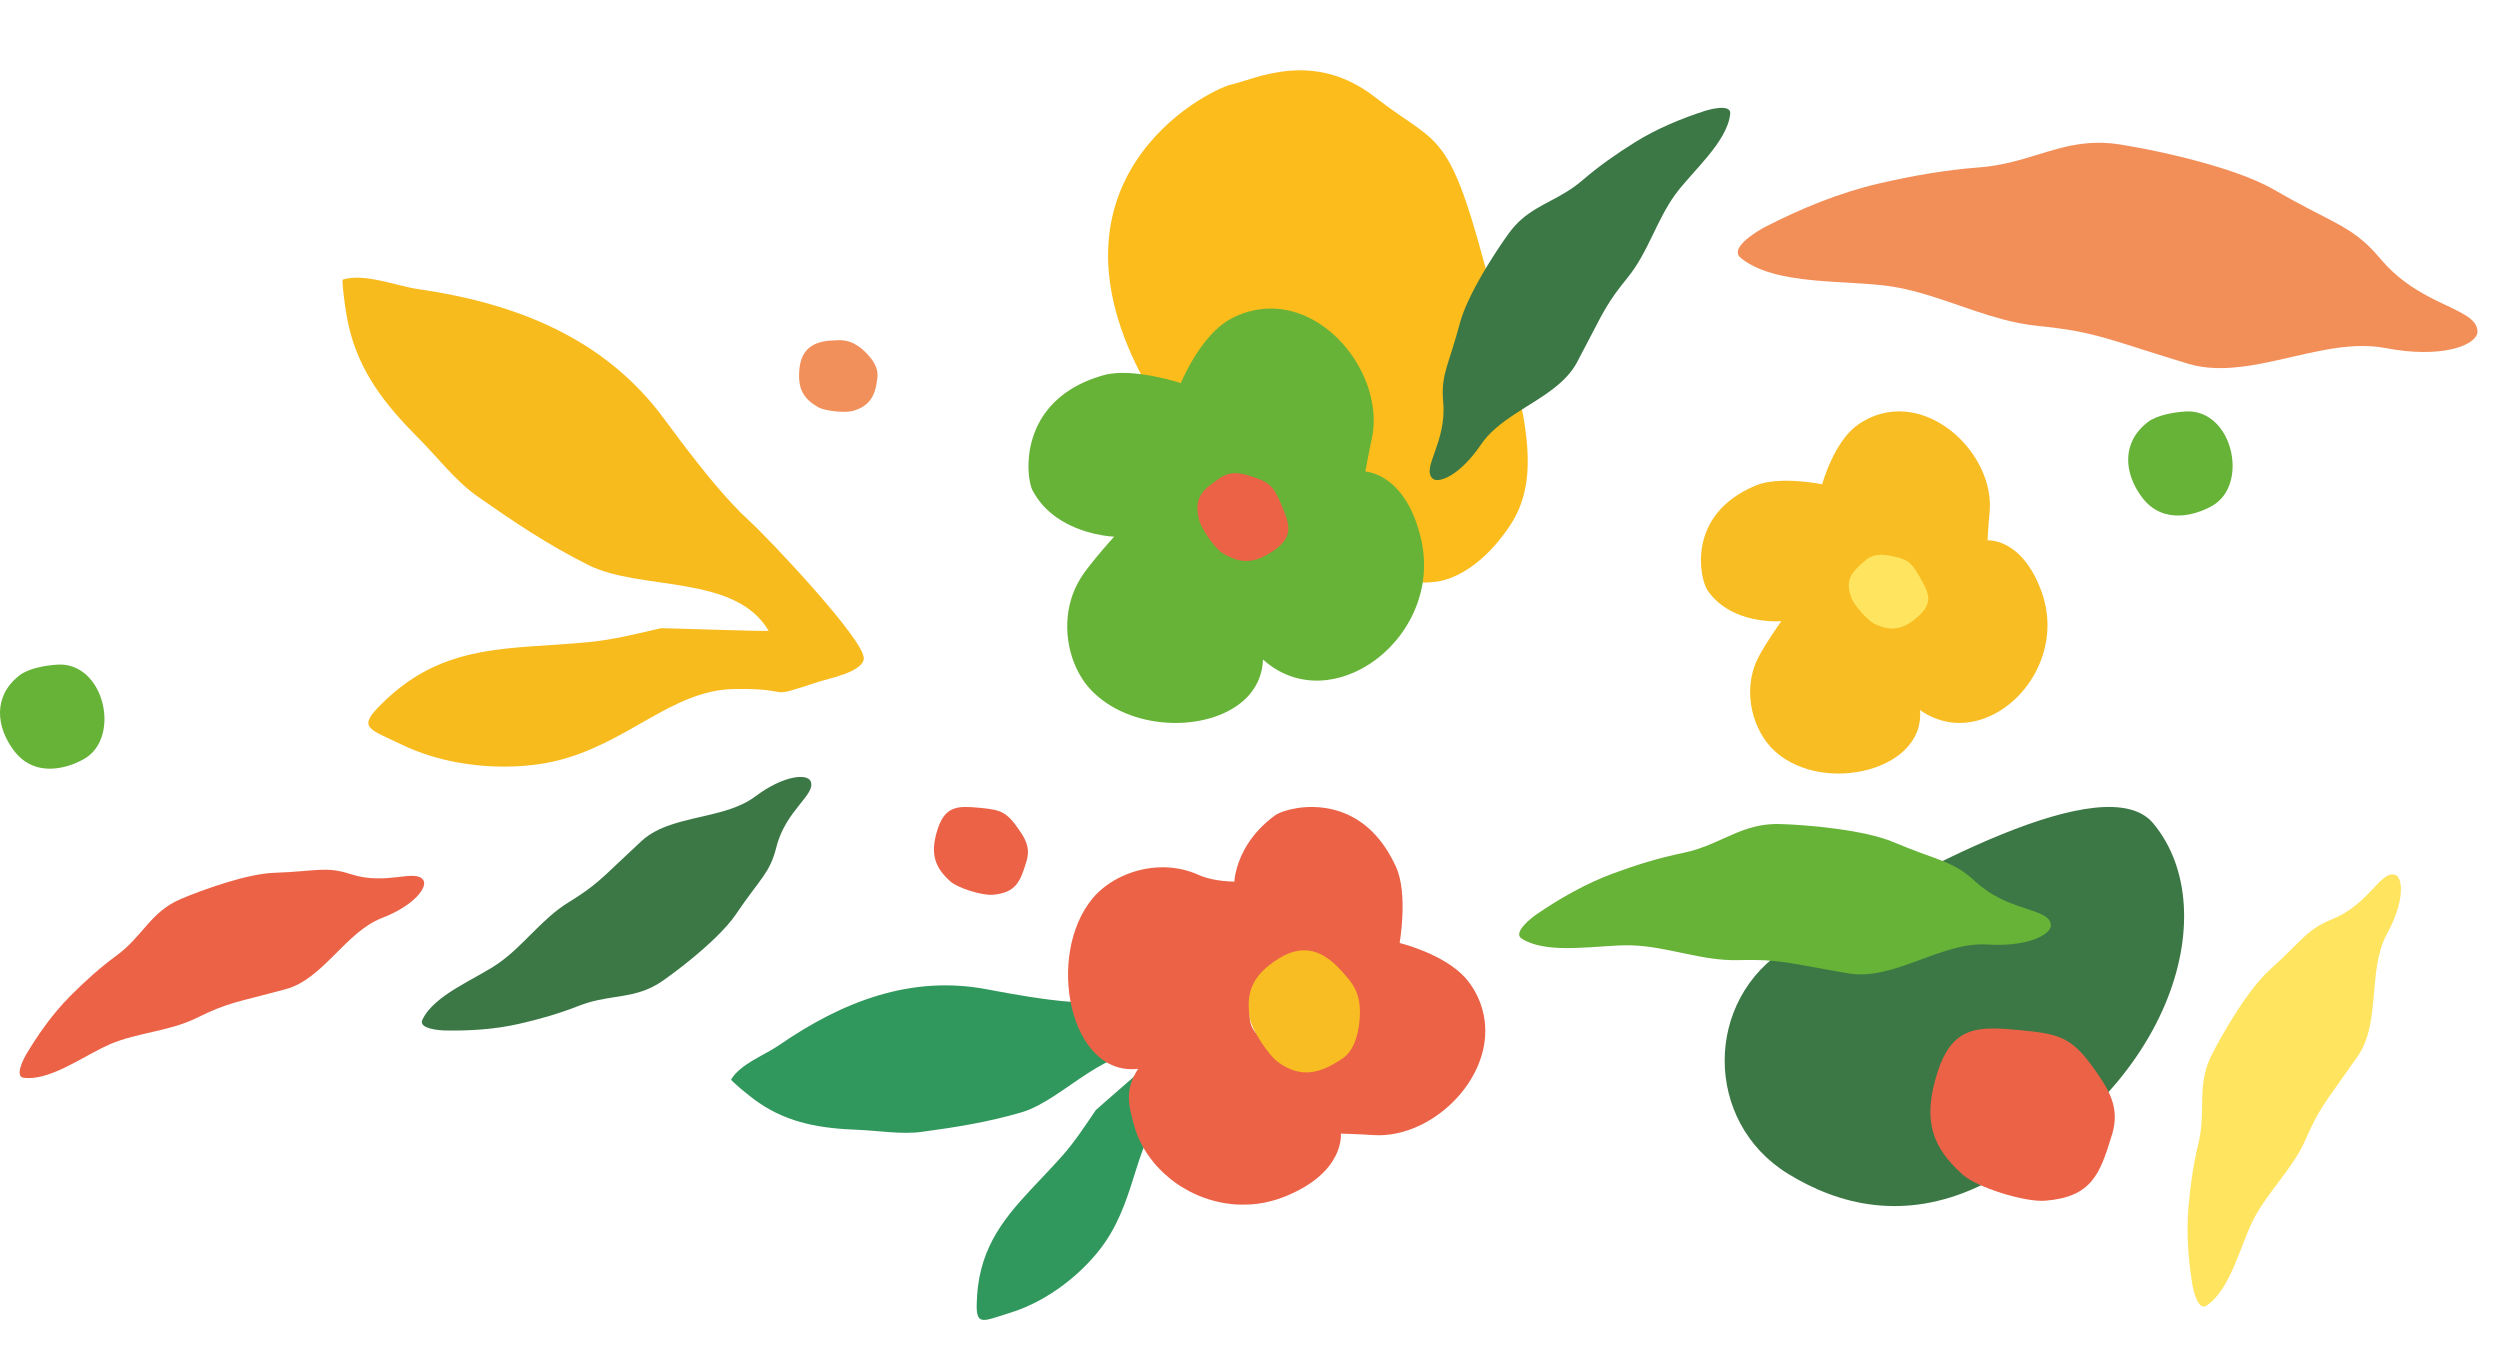 <svg width="316" height="173" viewBox="0 0 316 173" fill="none" xmlns="http://www.w3.org/2000/svg">
<path d="M181.186 73.559C181.186 73.559 161.192 76.38 145.528 49.678C129.862 22.975 152.529 11.403 155.646 10.685C158.762 9.966 166.048 6.227 173.84 12.305C181.631 18.383 183.004 16.128 187.561 33.086C192.118 50.044 195.589 59.414 190.819 66.497C186.048 73.58 181.186 73.559 181.186 73.559Z" fill="#FBBC1C"/>
<path d="M225.983 119.776C215.331 126.331 215.343 141.808 225.995 148.361C232.53 152.382 240.728 154.334 250.074 149.977C274.159 138.749 281.47 115.27 272.174 104.078C266.256 96.953 242.479 109.627 225.983 119.776Z" fill="#3B7845"/>
<path d="M242.686 89.751C244.981 91.363 247.498 91.693 249.846 91.106C255.835 89.612 260.728 82.154 258.051 74.786C255.56 67.926 251.225 68.302 251.225 68.302C251.225 68.302 251.343 66.189 251.485 64.735C251.656 62.977 251.294 61.169 250.541 59.485C249.169 56.415 246.495 53.763 243.371 52.612C242.035 52.12 240.617 51.901 239.184 52.042C238.241 52.135 237.381 52.371 236.601 52.701C235.955 52.975 235.365 53.314 234.828 53.693C231.79 55.831 230.322 61.21 230.322 61.21C230.322 61.21 224.93 60.12 221.953 61.356C212.96 65.089 214.934 73.316 215.821 74.607C218.892 79.077 225.16 78.516 225.16 78.516C225.16 78.516 222.986 81.574 222.16 83.279C220.127 87.476 221.601 92.526 224.416 95.021C230.576 100.48 243.388 97.364 242.686 89.751Z" fill="#F8BD22"/>
<path d="M242.487 77.891C244.415 76.144 243.79 74.923 242.693 72.997C241.567 71.021 241.142 70.629 238.678 70.213C237.455 70.007 236.536 70.121 235.628 70.964C234.082 72.33 233.171 73.217 233.995 75.518C234.359 76.532 236.109 78.497 237.024 78.903C238.983 79.773 240.503 79.689 242.487 77.891Z" fill="#FFE460"/>
<path d="M98.434 132.137C96.641 133.374 93.552 134.5 92.412 136.454C92.352 136.559 94.546 138.452 95.922 139.39C99.759 142.006 103.838 142.635 108.429 142.809C111.087 142.91 113.925 143.429 116.569 143.061C118.566 142.785 120.684 142.486 122.926 142.065C124.884 141.698 126.933 141.238 129.09 140.609C134.575 139.007 140.228 131.459 146.416 133.331C146.518 133.36 138.568 140.227 138.511 140.312C137.144 142.321 135.863 144.308 134.24 146.131C132.883 147.654 131.537 149.033 130.278 150.386C126.513 154.433 123.538 158.245 123.453 164.995C123.42 167.649 124.413 166.937 127.624 165.955C129.447 165.397 131.216 164.545 132.859 163.497C135.079 162.081 137.071 160.304 138.65 158.394C139.043 157.919 139.384 157.465 139.68 157.03C143.845 150.925 143.347 144.094 147.831 139.801C152.348 135.478 150.561 138.829 153.405 133.669C153.874 132.815 155.961 130.006 155.1 128.979C153.929 127.581 140.064 126.683 137.764 126.715C134.878 126.759 130.768 126.139 127.394 125.538C126.456 125.371 125.572 125.205 124.791 125.056C115.163 123.216 106.493 126.575 98.434 132.137Z" fill="#31985D"/>
<path d="M157.964 128.632C157.936 128.126 158.004 127.585 158.117 126.985C158.174 126.685 158.242 126.372 158.316 126.04C158.531 124.949 159.041 124.25 159.844 123.69C160.111 123.503 160.411 123.333 160.744 123.168C161.791 122.647 162.533 122.346 163.198 122.234C163.253 122.225 163.309 122.217 163.364 122.211C164.087 122.123 164.737 122.269 165.62 122.621C165.915 122.739 166.235 122.879 166.593 123.041C166.872 123.167 167.136 123.288 167.388 123.41C167.519 123.472 167.646 123.535 167.769 123.599C168.507 123.979 169.094 124.377 169.478 124.912C169.541 125.001 169.6 125.094 169.652 125.192C169.664 125.213 169.673 125.237 169.683 125.258C169.845 125.581 169.946 125.951 169.975 126.389C169.996 126.717 169.978 127.084 169.914 127.498C169.893 127.636 169.866 127.779 169.835 127.928C169.177 131.066 167.763 132.218 165.253 132.752C164.592 132.893 163.33 132.742 162.162 132.453C161.254 132.228 160.403 131.92 159.937 131.602C159.665 131.416 159.427 131.232 159.219 131.049C159.012 130.866 158.835 130.682 158.685 130.498C158.386 130.13 158.194 129.756 158.084 129.366C158.016 129.128 157.978 128.885 157.964 128.632ZM187.145 133.823C187.665 132.283 187.869 130.657 187.662 129.025C187.526 127.951 187.23 126.977 186.828 126.096C186.496 125.367 186.089 124.705 185.64 124.103C185.078 123.349 184.331 122.693 183.517 122.121C183.519 122.119 183.52 122.118 183.522 122.116C183.461 122.073 183.397 122.034 183.335 121.992C183.255 121.938 183.175 121.884 183.095 121.831C182.946 121.735 182.796 121.642 182.644 121.551C182.578 121.511 182.513 121.47 182.446 121.432C182.236 121.31 182.025 121.193 181.813 121.082C181.737 121.042 181.662 121.005 181.586 120.966C181.441 120.892 181.296 120.82 181.151 120.75C181.062 120.708 180.976 120.667 180.888 120.627C180.752 120.563 180.618 120.503 180.485 120.445C180.404 120.409 180.323 120.373 180.243 120.339C180.069 120.265 179.898 120.195 179.73 120.128C179.665 120.102 179.6 120.077 179.536 120.052C179.379 119.991 179.225 119.932 179.077 119.877C179.003 119.85 178.935 119.827 178.864 119.801C178.751 119.761 178.641 119.722 178.535 119.686C178.468 119.663 178.403 119.641 178.339 119.619C178.229 119.583 178.126 119.55 178.027 119.518C177.982 119.503 177.935 119.488 177.892 119.475C177.758 119.433 177.636 119.396 177.527 119.364C177.487 119.352 177.458 119.344 177.421 119.333C177.349 119.313 177.283 119.294 177.225 119.278C177.191 119.268 177.165 119.261 177.136 119.253C177.086 119.24 177.048 119.229 177.015 119.221C176.995 119.216 176.983 119.213 176.969 119.209C176.937 119.2 176.917 119.196 176.917 119.196C176.917 119.196 177.99 113.004 176.485 109.645C174.781 105.838 172.403 103.813 170.022 102.823C169.625 102.658 169.227 102.522 168.833 102.411C168.439 102.3 168.048 102.215 167.662 102.152C167.085 102.056 166.521 102.01 165.981 102.001C165.621 101.996 165.272 102.007 164.936 102.031C164.265 102.08 163.649 102.181 163.113 102.309C162.845 102.372 162.597 102.442 162.372 102.515C161.809 102.697 161.391 102.898 161.165 103.062C159.601 104.203 158.512 105.447 157.754 106.62C156.997 107.793 156.57 108.894 156.331 109.746C156.042 110.768 156.023 111.432 156.023 111.432C156.023 111.432 155.771 111.435 155.364 111.412C155.119 111.398 154.819 111.375 154.484 111.337C154.261 111.311 154.022 111.278 153.775 111.237C153.032 111.112 152.206 110.908 151.465 110.574C150.859 110.301 150.238 110.09 149.612 109.937C149.299 109.861 148.984 109.799 148.669 109.752C148.038 109.656 147.406 109.615 146.778 109.625C143.326 109.679 140.031 111.258 138.133 113.522C132.097 120.728 135.2 136.136 143.867 135.095C142.1 137.766 142.664 139.773 143.407 142.434C143.518 142.834 143.657 143.227 143.814 143.614C143.866 143.742 143.929 143.865 143.985 143.992C144.1 144.25 144.219 144.506 144.352 144.757C144.43 144.902 144.515 145.043 144.599 145.185C144.731 145.411 144.868 145.634 145.015 145.854C145.112 145.998 145.214 146.141 145.318 146.283C145.47 146.492 145.629 146.696 145.794 146.898C145.909 147.036 146.021 147.173 146.141 147.308C146.317 147.506 146.503 147.697 146.691 147.886C146.815 148.01 146.935 148.137 147.064 148.257C147.277 148.457 147.502 148.646 147.729 148.834C147.846 148.931 147.957 149.034 148.077 149.128C148.421 149.395 148.776 149.649 149.145 149.887C149.275 149.972 149.413 150.044 149.546 150.125C149.798 150.277 150.049 150.429 150.311 150.567C150.489 150.661 150.673 150.744 150.855 150.831C151.083 150.939 151.31 151.047 151.543 151.144C151.743 151.227 151.946 151.302 152.15 151.377C152.376 151.46 152.604 151.539 152.834 151.611C153.049 151.678 153.263 151.74 153.481 151.797C153.711 151.858 153.945 151.911 154.179 151.96C154.402 152.007 154.624 152.054 154.85 152.09C155.091 152.13 155.335 152.155 155.579 152.182C155.803 152.207 156.025 152.236 156.251 152.25C156.526 152.267 156.803 152.264 157.079 152.265C157.361 152.265 157.642 152.263 157.926 152.246C158.288 152.225 158.65 152.2 159.015 152.149C159.016 152.148 159.017 152.146 159.018 152.145C160.107 151.995 161.204 151.719 162.297 151.288C170.049 148.225 169.483 143.289 169.483 143.289C169.483 143.289 171.899 143.356 173.563 143.472C175.574 143.612 177.628 143.141 179.525 142.229C182.988 140.564 185.93 137.427 187.145 133.823Z" fill="#EB6247"/>
<path d="M169.561 122.724C167.372 120.261 164.836 119.124 161.572 121.199C158.212 123.333 157.491 125.48 157.964 128.632C158.186 130.106 160.311 133.389 161.621 134.31C164.593 136.402 166.965 135.576 169.534 133.899C171.099 132.931 171.645 130.949 171.832 129.114C172.21 125.417 170.831 124.152 169.561 122.724Z" fill="#F8BD22"/>
<path d="M279.648 63.922C284.355 61.212 282.175 51.642 276.25 52.011C274.716 52.107 272.583 52.481 271.431 53.388C268.083 56.024 268.528 59.9 270.743 62.853C273.478 66.497 277.763 65.007 279.648 63.922Z" fill="#66B338"/>
<path d="M118.514 104.813C117.509 107.937 118.182 109.678 120.144 111.427C121.061 112.245 124.138 113.207 125.454 113.1C128.44 112.859 128.97 111.392 129.715 108.976C130.198 107.537 129.86 106.452 129.013 105.19C127.304 102.647 126.652 102.371 123.875 102.111C121.171 101.86 119.491 101.778 118.514 104.813Z" fill="#EB6247"/>
<path d="M270.201 18.648C270.482 18.701 270.771 18.756 271.068 18.814C272.255 19.048 273.56 19.327 274.913 19.646C276.774 20.085 278.726 20.602 280.592 21.183C280.916 21.284 281.238 21.387 281.556 21.492C281.874 21.597 282.189 21.704 282.498 21.812C284.358 22.464 286.058 23.182 287.393 23.956C290.719 25.879 292.999 26.978 294.804 27.934C297.269 29.239 298.842 30.275 300.933 32.763C302.835 35.029 305.021 36.456 307.013 37.513C307.345 37.69 307.672 37.855 307.991 38.013C310.862 39.433 313.119 40.196 313.154 41.885C313.157 41.989 313.142 42.095 313.11 42.2C312.632 43.779 308.36 45.308 301.555 43.997C296.512 43.026 291.016 44.979 285.691 45.982C284.93 46.126 284.173 46.249 283.421 46.343C282.536 46.452 281.658 46.52 280.791 46.528C280.501 46.531 280.213 46.527 279.927 46.515C278.78 46.468 277.653 46.302 276.555 45.97C275.408 45.622 274.372 45.303 273.426 45.006C272.007 44.562 270.789 44.172 269.704 43.828C269.017 43.611 268.387 43.412 267.788 43.228C267.724 43.209 267.66 43.189 267.596 43.17C266.69 42.894 265.858 42.652 265.043 42.441C264.199 42.222 263.369 42.033 262.483 41.865C261.598 41.698 260.655 41.552 259.586 41.417C259.576 41.415 259.564 41.415 259.554 41.413C259.028 41.347 258.468 41.284 257.876 41.222C257.751 41.209 257.635 41.195 257.505 41.183C257.131 41.146 256.759 41.099 256.388 41.044C255.648 40.934 254.915 40.79 254.187 40.62C253.823 40.536 253.461 40.445 253.1 40.35C253.051 40.337 253.003 40.321 252.955 40.307C252.413 40.161 251.873 40.007 251.336 39.842C250.891 39.704 250.447 39.557 250.003 39.411C249.87 39.367 249.736 39.327 249.603 39.282C248.404 38.881 247.211 38.459 246.014 38.055C243.76 37.292 241.493 36.592 239.158 36.221C233.583 35.334 224.403 36.185 220.023 32.596C218.421 31.276 222.548 28.972 223.084 28.697C227.647 26.355 232.491 24.361 237.444 23.208C241.704 22.216 245.863 21.488 250.199 21.156C251.623 21.047 252.915 20.811 254.135 20.518C258.507 19.47 261.92 17.669 266.792 18.114L266.794 18.115C267.165 18.149 267.541 18.192 267.929 18.253C268.591 18.358 269.358 18.489 270.201 18.648Z" fill="#F28E58"/>
<path d="M301.734 117.994C299.935 121.261 300.328 125.633 299.601 129.414C299.316 130.898 298.864 132.293 298.031 133.491C294.557 138.49 293.507 139.55 291.957 142.855C291.781 143.23 291.6 143.626 291.408 144.067C289.783 147.784 286.638 150.606 284.817 154.185C283.189 157.381 281.905 163.095 278.878 165.04C277.768 165.75 277.183 162.804 277.121 162.426C276.6 159.211 276.343 155.892 276.616 152.673C276.85 149.904 277.224 147.248 277.873 144.561C278.086 143.68 278.196 142.853 278.258 142.057C278.497 138.993 277.989 136.43 279.59 133.277C280.103 132.265 280.884 130.84 281.799 129.329C283.304 126.848 285.176 124.133 286.848 122.63C291.139 118.766 291.508 117.516 294.823 116.171C299.468 114.287 300.902 110.02 302.728 110.57C303.75 110.877 304.001 113.881 301.734 117.994Z" fill="#FFE460"/>
<path d="M244.907 135.518C242.935 141.646 244.257 145.06 248.103 148.489C249.902 150.093 255.938 151.979 258.518 151.771C264.375 151.297 265.415 148.421 266.876 143.682C267.823 140.859 267.161 138.732 265.498 136.257C262.147 131.269 260.867 130.727 255.422 130.218C250.118 129.724 246.823 129.564 244.907 135.518Z" fill="#EB6247"/>
<path d="M233.647 123.038C226.127 121.766 225.03 121.211 219.707 121.36C215.144 121.485 210.765 119.634 206.248 119.493C202.215 119.366 195.781 120.797 192.351 118.645C191.097 117.854 193.816 115.847 194.171 115.604C197.196 113.533 200.452 111.683 203.86 110.418C206.792 109.331 209.676 108.44 212.721 107.815C214.125 107.526 215.326 107.085 216.448 106.608C218.515 105.731 220.308 104.731 222.579 104.332C223.335 104.199 224.144 104.132 225.034 104.159C228.407 104.259 235.6 104.87 239.351 106.45C240.473 106.922 241.437 107.297 242.281 107.615C242.562 107.721 242.83 107.819 243.085 107.914C243.598 108.101 244.063 108.269 244.492 108.427C246.209 109.058 247.359 109.539 248.697 110.58C249.031 110.84 249.377 111.135 249.747 111.476C250.698 112.355 251.694 112.994 252.67 113.493C255.949 115.172 258.993 115.208 259.235 116.845C259.411 118.031 256.473 119.725 251.199 119.387C245.369 119.015 239.391 124.01 233.647 123.038Z" fill="#66B338"/>
<path d="M109.39 44.51C109.021 44.146 108.679 43.883 108.352 43.67C107.126 42.873 106.149 42.986 105.153 43.036C102.976 43.147 101.34 43.984 101.058 46.527C100.768 49.146 101.577 50.407 103.399 51.467C103.434 51.488 103.488 51.505 103.528 51.524C104.475 51.981 106.867 52.214 107.843 51.932C110.152 51.263 110.708 49.697 110.907 47.678C111.056 46.469 110.259 45.367 109.39 44.51Z" fill="#F2905B"/>
<path d="M169.405 85.616C169.475 85.597 169.545 85.578 169.615 85.558C170.155 85.399 170.689 85.202 171.212 84.968C171.235 84.958 171.258 84.947 171.28 84.936C171.528 84.824 171.773 84.703 172.015 84.575C172.041 84.561 172.068 84.547 172.094 84.533C177.364 81.704 181.268 75.21 179.617 68.109C177.68 59.778 172.584 59.608 172.584 59.608C172.584 59.608 173.017 57.166 173.387 55.493C173.832 53.474 173.664 51.319 173.024 49.255C171.858 45.489 169.119 42.029 165.645 40.252C164.16 39.492 162.542 39.039 160.855 39.002C159.744 38.979 158.711 39.132 157.757 39.407C156.967 39.635 156.233 39.947 155.554 40.312C151.721 42.373 149.259 48.425 149.259 48.425C149.259 48.425 143.138 46.402 139.502 47.422C137.828 47.892 136.438 48.52 135.283 49.251L135.282 49.252C135.133 49.346 134.992 49.444 134.851 49.542C134.787 49.586 134.721 49.63 134.658 49.675C134.527 49.769 134.401 49.866 134.276 49.964C134.212 50.013 134.149 50.063 134.087 50.114C133.966 50.212 133.848 50.313 133.733 50.414C133.677 50.464 133.622 50.513 133.568 50.564C133.453 50.669 133.34 50.775 133.232 50.883C133.191 50.923 133.154 50.964 133.115 51.004C132.724 51.406 132.378 51.821 132.074 52.246C132.063 52.261 132.051 52.277 132.04 52.292C131.95 52.419 131.867 52.546 131.785 52.673C131.757 52.717 131.728 52.76 131.701 52.804C131.625 52.926 131.552 53.048 131.483 53.17C131.455 53.219 131.428 53.267 131.401 53.316C131.334 53.439 131.268 53.562 131.207 53.685C131.185 53.73 131.164 53.774 131.142 53.818C131.08 53.948 131.018 54.077 130.962 54.207C130.954 54.224 130.948 54.241 130.941 54.258C130.75 54.702 130.593 55.147 130.467 55.586C130.457 55.623 130.445 55.659 130.435 55.696C130.401 55.818 130.371 55.94 130.341 56.061C130.329 56.111 130.317 56.161 130.305 56.211C130.279 56.327 130.254 56.443 130.231 56.558C130.221 56.61 130.211 56.662 130.202 56.714C130.181 56.828 130.161 56.942 130.143 57.054C130.136 57.102 130.13 57.149 130.123 57.196C130.069 57.58 130.034 57.953 130.016 58.311C130.014 58.351 130.011 58.393 130.009 58.432C130.006 58.527 130.004 58.619 130.003 58.711C130.002 58.77 130 58.83 130 58.888C130 58.973 130.001 59.056 130.003 59.138C130.004 59.201 130.005 59.263 130.007 59.324C130.01 59.401 130.013 59.478 130.018 59.553C130.021 59.617 130.026 59.679 130.03 59.742C130.035 59.811 130.04 59.88 130.046 59.947C130.052 60.018 130.06 60.085 130.067 60.153C130.074 60.208 130.079 60.264 130.086 60.318C130.1 60.433 130.116 60.544 130.134 60.651C130.141 60.693 130.149 60.732 130.156 60.773C130.169 60.841 130.18 60.908 130.194 60.972C130.202 61.015 130.212 61.054 130.221 61.094C130.234 61.153 130.247 61.21 130.261 61.264C130.27 61.301 130.28 61.337 130.289 61.372C130.304 61.425 130.318 61.474 130.333 61.523C130.342 61.553 130.352 61.584 130.361 61.613C130.378 61.662 130.395 61.708 130.412 61.752C130.42 61.773 130.427 61.796 130.435 61.815C130.461 61.876 130.485 61.931 130.51 61.979C130.55 62.056 130.594 62.127 130.636 62.202C130.752 62.41 130.874 62.611 131.002 62.804C131.355 63.336 131.747 63.816 132.171 64.242C132.494 64.568 132.836 64.862 133.187 65.131C133.303 65.22 133.42 65.307 133.538 65.39C133.965 65.691 134.403 65.956 134.843 66.188C134.987 66.263 135.132 66.336 135.276 66.405C135.731 66.623 136.183 66.808 136.623 66.964C136.854 67.047 137.081 67.121 137.303 67.189C137.632 67.288 137.949 67.374 138.249 67.445C138.314 67.461 138.377 67.475 138.44 67.489C139.837 67.804 140.827 67.836 140.828 67.836C140.828 67.836 139.672 69.106 138.512 70.516C137.816 71.361 137.119 72.256 136.669 72.957C134.369 76.538 134.478 81.013 136.018 84.378C136.455 85.334 137.001 86.205 137.648 86.934C137.848 87.16 138.057 87.376 138.274 87.584C143.476 92.573 153.285 92.508 157.563 88.198C157.581 88.181 157.595 88.161 157.613 88.143C158.051 87.694 158.423 87.195 158.73 86.656C158.851 86.445 158.96 86.226 159.059 86C159.405 85.204 159.615 84.328 159.643 83.365C161.935 85.424 164.61 86.201 167.254 85.999C167.43 85.986 167.606 85.968 167.782 85.945C168.049 85.912 168.314 85.866 168.58 85.813C168.655 85.798 168.73 85.781 168.805 85.764C169.006 85.721 169.206 85.671 169.405 85.616Z" fill="#66B338"/>
<path d="M161.074 69.539C163.561 67.777 163.005 66.269 161.999 63.874C160.967 61.417 160.527 60.901 157.718 60.072C156.324 59.661 155.239 59.665 154.065 60.518C152.075 61.891 150.89 62.795 151.527 65.588C151.808 66.818 153.567 69.349 154.576 69.951C156.733 71.238 158.514 71.352 161.074 69.539Z" fill="#EB6247"/>
<path d="M187.201 56.183C189.291 53.091 193.366 51.448 196.405 49.077C197.596 48.146 198.634 47.107 199.321 45.819C202.192 40.444 202.657 39.025 204.896 36.137C205.15 35.809 205.42 35.468 205.725 35.095C208.297 31.953 209.377 27.864 211.735 24.609C213.841 21.702 218.348 17.953 218.7 14.368C218.826 13.055 215.934 13.876 215.57 13.994C212.466 14.995 209.393 16.279 206.648 17.989C204.287 19.461 202.091 21.005 199.994 22.808C199.305 23.399 198.618 23.874 197.938 24.292C195.317 25.902 192.8 26.618 190.721 29.482C190.053 30.401 189.139 31.746 188.21 33.251C186.685 35.722 185.12 38.628 184.543 40.803C183.057 46.389 182.111 47.287 182.424 50.855C182.864 55.853 179.716 59.077 181.039 60.454C181.779 61.223 184.57 60.078 187.201 56.183Z" fill="#3B7845"/>
<path d="M52.808 36.535C50.027 36.133 46.118 34.49 43.327 35.338C43.178 35.385 43.594 39.1 44.074 41.194C45.411 47.032 48.718 51.205 52.907 55.393C55.334 57.819 57.563 60.797 60.387 62.768C62.518 64.257 64.784 65.832 67.274 67.4C69.447 68.768 71.788 70.13 74.381 71.425C80.974 74.718 92.937 72.533 97.151 79.73C97.221 79.847 83.682 79.373 83.552 79.403C80.499 80.107 77.544 80.863 74.412 81.164C71.793 81.416 69.311 81.54 66.934 81.716C59.825 82.244 53.669 83.242 47.671 89.553C45.314 92.034 46.877 92.232 50.776 94.118C52.99 95.189 55.408 95.933 57.882 96.382C61.224 96.989 64.665 97.054 67.834 96.631C68.622 96.526 69.343 96.396 70.003 96.245C79.296 94.121 84.812 87.222 92.817 87.091C100.88 86.962 96.251 88.565 103.466 86.176C104.658 85.781 109.093 84.953 109.181 83.226C109.298 80.877 96.969 67.873 94.765 65.887C91.996 63.397 88.652 59.208 85.987 55.681C85.247 54.701 84.556 53.769 83.948 52.944C76.453 42.763 65.306 38.338 52.808 36.535Z" fill="#F8BB1E"/>
<path d="M10.648 95.922C15.355 93.212 13.175 83.642 7.25 84.01C5.716 84.107 3.583 84.481 2.431 85.388C-0.917 88.024 -0.472 91.9 1.743 94.853C4.478 98.497 8.763 97.007 10.648 95.922Z" fill="#66B338"/>
<path d="M95.46 100.676C92.568 102.84 88.32 103.049 84.789 104.254C83.404 104.726 82.125 105.347 81.087 106.306C76.756 110.31 75.88 111.46 72.916 113.391C72.58 113.61 72.225 113.836 71.827 114.08C68.478 116.137 66.192 119.533 63.003 121.761C60.154 123.751 54.842 125.749 53.383 128.914C52.85 130.075 55.756 130.241 56.127 130.25C59.283 130.319 62.501 130.12 65.553 129.427C68.18 128.831 70.678 128.116 73.169 127.133C73.986 126.811 74.765 126.594 75.52 126.428C78.428 125.787 80.956 125.931 83.767 123.972C84.669 123.344 85.932 122.405 87.259 121.323C89.438 119.547 91.792 117.386 93.01 115.581C96.142 110.946 97.291 110.423 98.138 107.063C99.321 102.353 103.224 100.405 102.452 98.726C102.02 97.787 99.104 97.949 95.46 100.676Z" fill="#3B7845"/>
<path d="M48.266 116.041C43.675 117.813 40.865 123.743 36.129 125.026C29.929 126.706 28.894 126.668 24.874 128.659C21.429 130.366 17.426 130.494 13.922 131.98C13.6 132.116 13.264 132.275 12.917 132.448C9.894 133.958 6.028 136.625 2.994 136.233C1.755 136.071 3.127 133.577 3.313 133.265C4.453 131.354 5.728 129.493 7.158 127.788C7.713 127.126 8.289 126.486 8.893 125.881C10.751 124.014 12.643 122.315 14.752 120.762C18.112 118.287 18.995 115.273 22.878 113.622C25.494 112.509 31.211 110.438 34.637 110.323C40.106 110.137 41.137 109.456 44.363 110.501C48.881 111.969 52.524 109.747 53.514 111.261C54.067 112.106 52.418 114.439 48.266 116.041Z" fill="#EB6247"/>
</svg>
